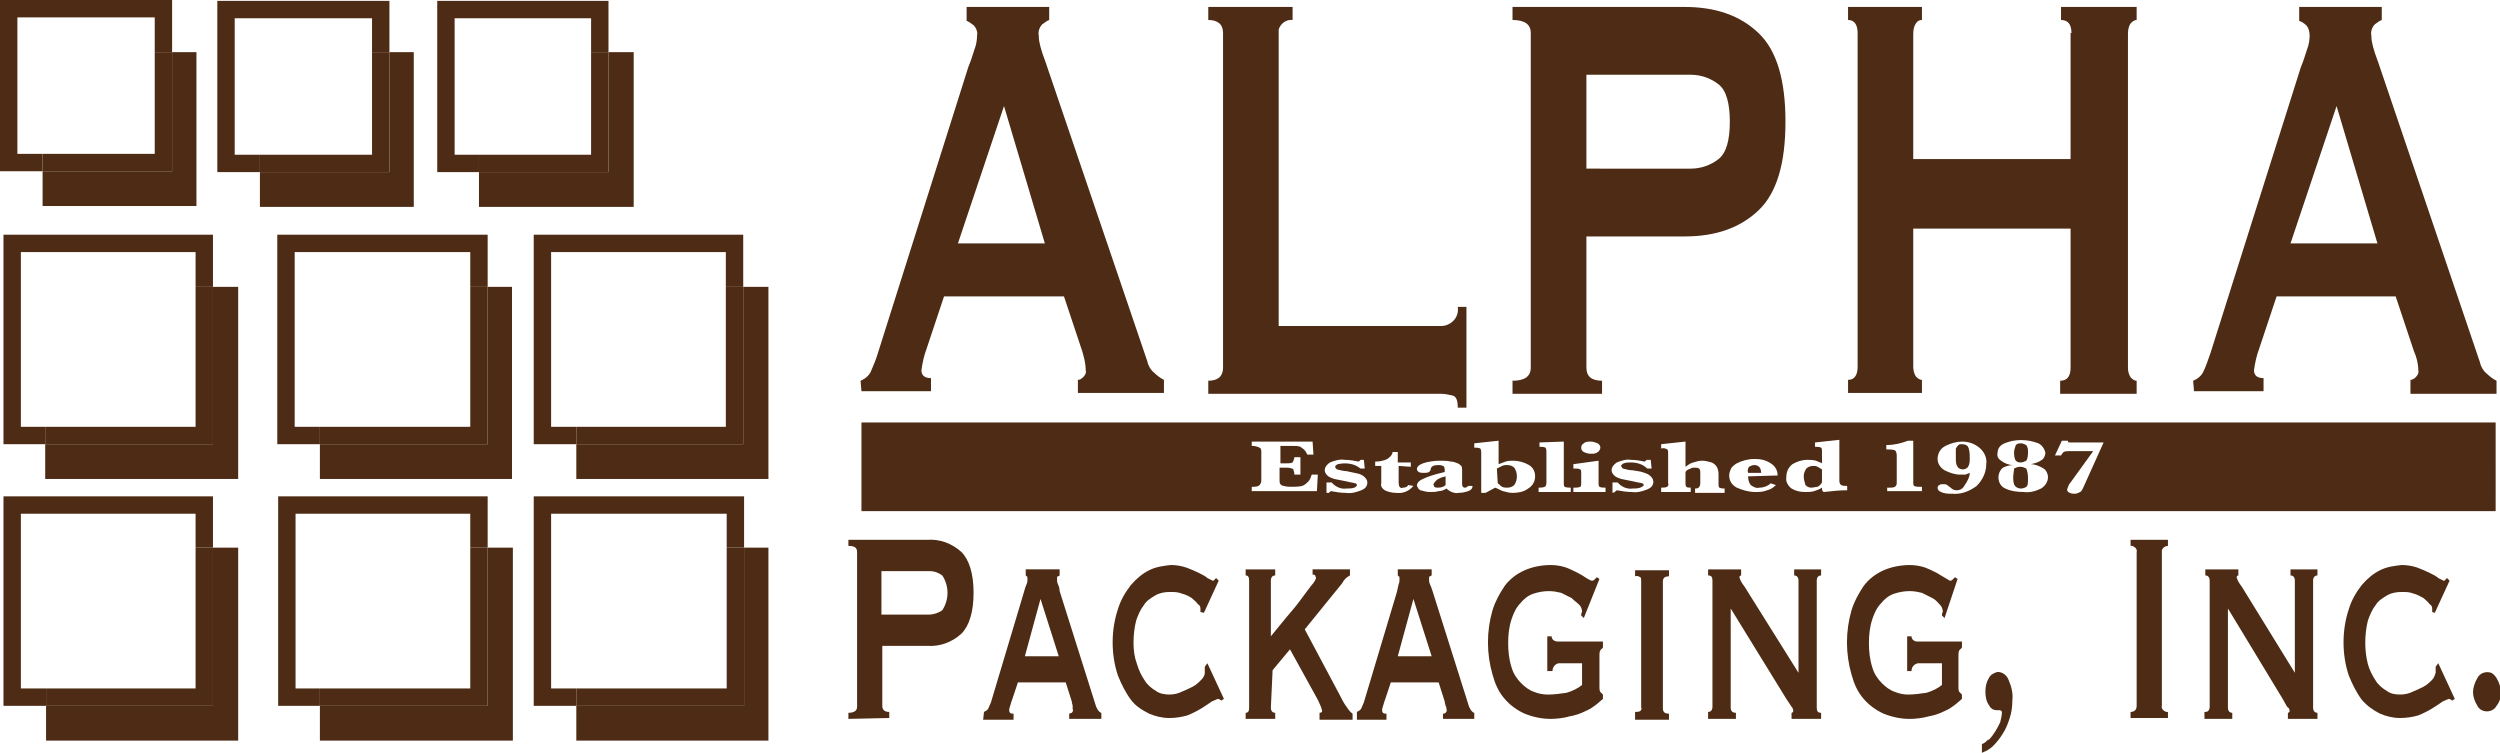 <?xml version="1.0" encoding="utf-8"?>
<!-- Generator: Adobe Illustrator 23.0.6, SVG Export Plug-In . SVG Version: 6.00 Build 0)  -->
<svg version="1.1" id="Layer_1" xmlns="http://www.w3.org/2000/svg" xmlns:xlink="http://www.w3.org/1999/xlink" x="0px" y="0px"
	 viewBox="0 0 287.6 86.6" style="enable-background:new 0 0 287.6 86.6;" xml:space="preserve">
<style type="text/css">
	.st0{fill:none;}
	.st1{fill:#4D2B14;}
</style>
<title>alpha-packaging-logo</title>
<polygon class="st0" points="63.4,59.1 63.4,79.2 66.3,79.2 66.3,63 83.6,63 83.6,59.1 "/>
<polygon class="st1" points="85.6,63 85.6,81.2 66.3,81.2 66.3,85.2 88.4,85.2 88.4,63 "/>
<polygon class="st1" points="63.4,79.2 63.4,59.1 83.6,59.1 83.6,63 85.6,63 85.6,57.1 61.4,57.1 61.4,81.2 66.3,81.2 66.3,79.2 "/>
<polygon class="st1" points="85.6,63 83.6,63 83.6,79.2 66.3,79.2 66.3,81.2 85.6,81.2 "/>
<polygon class="st0" points="34,59.1 34,79.2 36.8,79.2 36.8,63 54.1,63 54.1,59.1 "/>
<polygon class="st1" points="56.1,63 56.1,81.2 36.8,81.2 36.8,85.2 59,85.2 59,63 "/>
<polygon class="st1" points="34,79.2 34,59.1 54.1,59.1 54.1,63 56.1,63 56.1,57.1 32,57.1 32,81.2 36.8,81.2 36.8,79.2 "/>
<polygon class="st1" points="56.1,63 54.1,63 54.1,79.2 36.8,79.2 36.8,81.2 56.1,81.2 "/>
<polygon class="st0" points="2.4,59.1 2.4,79.2 5.3,79.2 5.3,63 22.5,63 22.5,59.1 "/>
<polygon class="st1" points="24.5,63 24.5,81.2 5.3,81.2 5.3,85.2 27.4,85.2 27.4,63 "/>
<polygon class="st1" points="2.4,79.2 2.4,59.1 22.5,59.1 22.5,63 24.5,63 24.5,57.1 0.4,57.1 0.4,81.2 5.3,81.2 5.3,79.2 "/>
<polygon class="st1" points="24.5,63 22.5,63 22.5,79.2 5.3,79.2 5.3,81.2 24.5,81.2 "/>
<polygon class="st0" points="2.4,29 2.4,49.1 5.2,49.1 5.2,33 22.5,33 22.5,29 "/>
<polygon class="st1" points="24.5,33 24.5,51.1 5.2,51.1 5.2,55.1 27.4,55.1 27.4,33 "/>
<polygon class="st1" points="2.4,49.1 2.4,29 22.5,29 22.5,33 24.5,33 24.5,27 0.4,27 0.4,51.1 5.2,51.1 5.2,49.1 "/>
<polygon class="st1" points="24.5,33 22.5,33 22.5,49.1 5.2,49.1 5.2,51.1 24.5,51.1 "/>
<polygon class="st0" points="33.9,29 33.9,49.1 36.8,49.1 36.8,33 54.1,33 54.1,29 "/>
<polygon class="st1" points="56.1,33 56.1,51.1 36.8,51.1 36.8,55.1 58.9,55.1 58.9,33 "/>
<polygon class="st1" points="33.9,49.1 33.9,29 54.1,29 54.1,33 56.1,33 56.1,27 31.9,27 31.9,51.1 36.8,51.1 36.8,49.1 "/>
<polygon class="st1" points="56.1,33 54.1,33 54.1,49.1 36.8,49.1 36.8,51.1 56.1,51.1 "/>
<polygon class="st0" points="63.4,29 63.4,49.1 66.3,49.1 66.3,33 83.5,33 83.5,29 "/>
<polygon class="st1" points="85.5,33 85.5,51.1 66.3,51.1 66.3,55.1 88.4,55.1 88.4,33 "/>
<polygon class="st1" points="63.4,49.1 63.4,29 83.5,29 83.5,33 85.5,33 85.5,27 61.4,27 61.4,51.1 66.3,51.1 66.3,49.1 "/>
<polygon class="st1" points="85.5,33 83.5,33 83.5,49.1 66.3,49.1 66.3,51.1 85.5,51.1 "/>
<polygon class="st0" points="2,2 2,17.7 4.9,17.7 4.9,6 17.8,6 17.8,2 "/>
<polygon class="st1" points="19.8,6 19.8,19.7 4.9,19.7 4.9,23.7 22.6,23.7 22.6,6 "/>
<polygon class="st1" points="2,17.7 2,2 17.8,2 17.8,6 19.8,6 19.8,0 0,0 0,19.7 4.9,19.7 4.9,17.7 "/>
<polygon class="st1" points="19.8,6 17.8,6 17.8,17.7 4.9,17.7 4.9,19.7 19.8,19.7 "/>
<polygon class="st0" points="27,2.1 27,17.8 29.9,17.8 29.9,6 42.8,6 42.8,2.1 "/>
<polygon class="st1" points="44.8,6 44.8,19.8 29.9,19.8 29.9,23.8 47.6,23.8 47.6,6 "/>
<polygon class="st1" points="27,17.8 27,2.1 42.8,2.1 42.8,6 44.8,6 44.8,0.1 25,0.1 25,19.8 29.9,19.8 29.9,17.8 "/>
<polygon class="st1" points="44.8,6 42.8,6 42.8,17.8 29.9,17.8 29.9,19.8 44.8,19.8 "/>
<polygon class="st0" points="52.3,2.1 52.3,17.8 55.1,17.8 55.1,6 68,6 68,2.1 "/>
<polygon class="st1" points="70,6 70,19.8 55.1,19.8 55.1,23.8 72.9,23.8 72.9,6 "/>
<polygon class="st1" points="52.3,17.8 52.3,2.1 68,2.1 68,6 70,6 70,0.1 50.3,0.1 50.3,19.8 55.1,19.8 55.1,17.8 "/>
<polygon class="st1" points="70,6 68,6 68,17.8 55.1,17.8 55.1,19.8 70,19.8 "/>
<path class="st1" d="M99,43.8c0.5-0.2,1-0.6,1.2-1.1c0.3-0.7,0.6-1.4,0.8-2.1l10.4-32.9c0.3-0.7,0.5-1.4,0.7-2
	c0.2-0.5,0.3-1.1,0.3-1.6c0.1-0.4-0.1-0.9-0.4-1.2c-0.3-0.2-0.5-0.4-0.8-0.5V0.8h9.5v1.5c-0.3,0.1-0.5,0.3-0.8,0.5
	c-0.3,0.3-0.5,0.8-0.4,1.3c0,0.5,0.1,0.9,0.2,1.3c0.1,0.4,0.3,1,0.6,1.8L132,41.6c0.1,0.5,0.4,1,0.8,1.3c0.3,0.3,0.7,0.6,1.1,0.8
	v1.5H124v-1.5c0.2,0,0.4-0.1,0.6-0.3s0.4-0.5,0.3-0.8c0-0.8-0.2-1.5-0.4-2.2l-2.1-6.3h-13.8l-2,6c-0.3,0.8-0.5,1.7-0.6,2.5
	c0,0.6,0.4,0.9,1.1,0.9V45h-8L99,43.8L99,43.8z M120.2,28l-4.7-15.8L110.2,28H120.2z"/>
<path class="st1" d="M167.1,45.5c-0.4-0.1-0.9-0.2-1.4-0.2H139v-1.5c1.1,0,1.7-0.5,1.7-1.5V3.8c0-1-0.6-1.5-1.7-1.5V0.8h9.7v1.5
	c-0.7-0.1-1.4,0.4-1.6,1.1c0,0.1,0,0.3,0,0.4v33.7h18.7c0.5,0,1-0.2,1.4-0.6c0.4-0.4,0.6-1,0.5-1.6h1v11.6h-1
	C167.7,46,167.5,45.6,167.1,45.5"/>
<path class="st1" d="M174,45.3v-1.5c1.4,0,2.1-0.5,2.1-1.5V3.8c0-1-0.7-1.5-2.1-1.5V0.8h19.8c3.6,0,6.4,1,8.5,3s3.1,5.4,3.1,10.2
	s-1,8.2-3.1,10.2s-4.9,3-8.5,3h-11.3v15.1c0,1,0.6,1.5,1.8,1.5v1.5C184.3,45.3,174,45.3,174,45.3z M194.5,19.4
	c1.2,0,2.3-0.4,3.2-1.1s1.3-2.2,1.3-4.3s-0.4-3.6-1.3-4.3c-0.9-0.7-2-1.1-3.2-1.1h-12v10.8L194.5,19.4z"/>
<path class="st1" d="M238.3,3.8c0-1-0.4-1.5-1.2-1.5V0.8h8.7v1.5c-0.3,0-0.5,0.2-0.7,0.4c-0.2,0.3-0.3,0.7-0.3,1.2v38.4
	c0,0.4,0.1,0.8,0.3,1.1c0.2,0.2,0.4,0.4,0.7,0.4v1.5H237v-1.5c0.8,0,1.2-0.5,1.2-1.5v-16h-18.1v15.9c0,0.4,0.1,0.8,0.3,1.1
	c0.2,0.2,0.4,0.4,0.7,0.4v1.5h-8.5v-1.5c0.7,0,1.1-0.5,1.1-1.5V3.8c0-1-0.4-1.5-1.1-1.5V0.8h8.5v1.5c-0.3,0-0.5,0.1-0.7,0.4
	s-0.3,0.7-0.3,1.2v14.4h18.1V3.8H238.3z"/>
<path class="st1" d="M252.3,43.8c0.5-0.2,1-0.6,1.2-1.1c0.3-0.6,0.5-1.3,0.8-2.1l10.4-32.9c0.3-0.7,0.5-1.4,0.7-2
	c0.2-0.5,0.3-1.1,0.3-1.6c0-0.4-0.1-0.9-0.4-1.2c-0.2-0.2-0.5-0.4-0.8-0.5V0.8h9.5v1.5c-0.3,0.1-0.5,0.3-0.8,0.5
	c-0.3,0.3-0.5,0.8-0.4,1.3c0,0.5,0.1,0.9,0.2,1.3c0.1,0.4,0.3,1,0.6,1.8l11.7,34.5c0.1,0.5,0.4,1,0.8,1.3c0.3,0.3,0.7,0.6,1.1,0.8
	v1.5h-9.9v-1.6c0.2,0,0.4-0.1,0.6-0.3s0.4-0.5,0.3-0.8c0-0.8-0.2-1.5-0.5-2.2l-2.1-6.3h-13.7l-2,6c-0.3,0.8-0.5,1.7-0.6,2.5
	c0,0.6,0.4,0.9,1.1,0.9V45h-8L252.3,43.8z M273.5,28l-4.7-15.8L263.5,28H273.5z"/>
<path class="st1" d="M97.6,82.7V82c0.6,0,1-0.2,1-0.7V63.5c0-0.5-0.3-0.7-1-0.7v-0.7h9.1c1.4-0.1,2.8,0.4,3.9,1.4
	c0.9,0.9,1.4,2.5,1.4,4.7s-0.5,3.8-1.4,4.7c-1.1,1-2.5,1.5-3.9,1.4h-5.2v6.9c0,0.5,0.3,0.7,0.8,0.7v0.7L97.6,82.7z M106.9,70.7
	c0.5,0,1.1-0.2,1.5-0.5c0.8-1.2,0.8-2.8,0-4c-0.4-0.3-0.9-0.5-1.5-0.5h-5.5v5H106.9z"/>
<path class="st1" d="M113.2,81.9c0.2-0.1,0.4-0.2,0.5-0.4c0.1-0.2,0.2-0.5,0.3-0.7l3.8-12.7c0.1-0.4,0.2-0.7,0.3-0.9
	c0.1-0.2,0.1-0.4,0.1-0.6s0-0.3-0.1-0.3l-0.1-0.1v-0.7h3.9v0.7c0,0-0.1,0.1-0.2,0.1s-0.1,0.1-0.1,0.3c0,0.2,0,0.4,0.1,0.6
	s0.2,0.5,0.2,0.8l4.2,13.3c0.1,0.2,0.2,0.4,0.3,0.5c0.1,0.1,0.2,0.2,0.3,0.2v0.7H123v-0.6c0.1,0,0.2-0.1,0.3-0.1
	c0.1-0.1,0.2-0.3,0.1-0.4c0-0.1,0-0.3,0-0.4s-0.1-0.3-0.1-0.5l-0.7-2.2h-5.5l-0.7,2.1c-0.1,0.2-0.1,0.4-0.2,0.6
	c0,0.1-0.1,0.3-0.1,0.4c0,0.2,0,0.3,0.1,0.4s0.2,0.1,0.4,0.1v0.7h-3.5L113.2,81.9z M121.8,75.5l-2.1-6.6l-1.8,6.6H121.8z"/>
<path class="st1" d="M138.1,70.4c0,0,0-0.1,0-0.2s0-0.1,0-0.2c0-0.2-0.1-0.4-0.3-0.5c-0.2-0.3-0.5-0.5-0.7-0.7
	c-0.3-0.2-0.7-0.4-1.1-0.5c-0.5-0.2-0.9-0.2-1.4-0.2c-0.6,0-1.2,0.1-1.7,0.4s-1,0.6-1.3,1.1c-0.4,0.5-0.7,1.2-0.9,1.8
	c-0.2,0.8-0.3,1.7-0.3,2.5c0,0.9,0.1,1.7,0.4,2.5c0.2,0.7,0.5,1.3,0.9,1.9c0.3,0.5,0.8,0.9,1.3,1.2c0.4,0.3,1,0.4,1.5,0.4
	s1-0.1,1.4-0.3c0.5-0.2,0.9-0.4,1.3-0.6c0.4-0.2,0.7-0.5,1-0.8c0.2-0.2,0.4-0.5,0.4-0.8v-0.3c0-0.1,0-0.3,0-0.4l0.3-0.4l1.9,4.1
	l-0.3,0.2c-0.1-0.1-0.3-0.2-0.4-0.2c-0.2,0.1-0.5,0.2-0.7,0.3c-0.3,0.2-0.7,0.5-1.2,0.8s-1.1,0.6-1.6,0.8c-0.7,0.2-1.4,0.3-2.1,0.3
	c-0.8,0-1.6-0.2-2.3-0.5c-0.8-0.4-1.6-0.9-2.1-1.6c-0.6-0.8-1.1-1.8-1.5-2.8c-0.4-1.2-0.6-2.5-0.6-3.8s0.2-2.6,0.6-3.8
	c0.3-1,0.8-1.9,1.5-2.8c0.6-0.7,1.3-1.3,2.1-1.7c0.8-0.4,1.6-0.5,2.5-0.6c0.6,0,1.2,0.1,1.8,0.3c0.5,0.2,1,0.4,1.4,0.6
	s0.8,0.4,1,0.6c0.2,0.1,0.4,0.2,0.6,0.3c0.1,0,0.2,0,0.2-0.1c0.1-0.1,0.1-0.1,0.2-0.2l0.3,0.3l-1.7,3.7L138.1,70.4z"/>
<path class="st1" d="M146.2,81.4c0,0.4,0.2,0.6,0.5,0.6v0.7h-3.4V82c0.3,0,0.4-0.2,0.4-0.6V66.8c0-0.4-0.1-0.6-0.4-0.6v-0.7h3.4v0.7
	c-0.3,0-0.5,0.2-0.5,0.6v6.4c0.6-0.7,1.2-1.5,1.8-2.2s1.2-1.4,1.7-2.1s0.9-1.2,1.2-1.6c0.2-0.2,0.4-0.5,0.5-0.8
	c0-0.1-0.1-0.2-0.1-0.3c-0.1-0.1-0.2-0.1-0.3-0.1v-0.6h4.3v0.7c-0.4,0.2-0.7,0.5-0.9,0.9l-4.3,5.3l4.1,7.7c0.2,0.4,0.4,0.8,0.7,1.2
	c0.2,0.3,0.4,0.6,0.7,0.8v0.7h-3.8V82c0.2,0,0.3-0.1,0.3-0.2s-0.1-0.3-0.1-0.4c-0.1-0.2-0.2-0.5-0.4-0.9l-3.2-5.8l-2,2.4L146.2,81.4
	z"/>
<path class="st1" d="M156.1,81.9c0.2-0.1,0.4-0.2,0.5-0.4c0.1-0.2,0.2-0.5,0.3-0.7l3.8-12.7l0.2-0.9c0.1-0.2,0.1-0.4,0.1-0.6
	s0-0.3-0.1-0.3l-0.1-0.1v-0.7h3.9v0.7c-0.1,0-0.1,0.1-0.2,0.1c-0.1,0-0.1,0.1-0.1,0.3c0,0.2,0,0.4,0.1,0.6s0.2,0.5,0.3,0.8l4.2,13.3
	c0.1,0.2,0.2,0.4,0.3,0.5s0.2,0.2,0.3,0.2v0.7H166v-0.6c0.1,0,0.2,0,0.3-0.1s0.2-0.3,0.1-0.4c0-0.1,0-0.3-0.1-0.4
	c0-0.1-0.1-0.3-0.1-0.5l-0.7-2.2H160l-0.7,2.1c-0.1,0.2-0.1,0.4-0.2,0.6c0,0.1-0.1,0.3-0.1,0.4c0,0.2,0,0.3,0.1,0.4s0.2,0.1,0.4,0.1
	v0.7h-3.4V81.9z M164.7,75.5l-2.1-6.6l-1.8,6.6H164.7z"/>
<path class="st1" d="M182.2,71.1l-0.3-0.3c0-0.3,0.1-0.4,0.1-0.4c0-0.3-0.1-0.6-0.3-0.8c-0.3-0.3-0.6-0.5-0.9-0.8
	c-0.4-0.2-0.8-0.4-1.2-0.6c-0.4-0.1-0.9-0.2-1.4-0.2c-0.6,0-1.2,0.1-1.8,0.3c-0.6,0.2-1.1,0.6-1.5,1.1c-0.5,0.5-0.8,1.2-1,1.8
	c-0.3,0.9-0.4,1.8-0.4,2.8c0,0.9,0.1,1.9,0.4,2.8c0.2,0.7,0.6,1.3,1.1,1.8c0.4,0.4,0.9,0.8,1.5,1c0.5,0.2,1,0.3,1.6,0.3
	c0.7,0,1.4-0.1,2.1-0.2c0.7-0.2,1.3-0.5,1.8-0.9v-2.5h-2.6c-0.2,0-0.4,0.1-0.5,0.2c-0.2,0.2-0.3,0.4-0.3,0.7H178v-4h0.5
	c0,0.2,0.1,0.4,0.3,0.5s0.3,0.1,0.5,0.1h5.1v0.7c-0.1,0.1-0.2,0.2-0.3,0.3c-0.1,0.2-0.1,0.4-0.1,0.6v3.7c0,0.2,0,0.3,0.1,0.5
	c0.1,0.1,0.2,0.2,0.3,0.3v0.5c-0.2,0.2-0.5,0.4-0.7,0.6c-0.4,0.3-0.8,0.6-1.3,0.8c-0.6,0.3-1.2,0.5-1.8,0.6
	c-0.7,0.2-1.5,0.3-2.2,0.3c-1,0-2-0.2-3-0.6c-0.9-0.4-1.7-1-2.3-1.7c-0.7-0.8-1.1-1.7-1.4-2.8c-0.7-2.4-0.7-5,0-7.4
	c0.3-1,0.8-1.9,1.4-2.8c0.6-0.8,1.4-1.4,2.3-1.8c0.9-0.4,2-0.6,3-0.6c0.6,0,1.2,0.1,1.8,0.3c0.5,0.2,0.9,0.4,1.3,0.6
	c0.4,0.2,0.7,0.4,1,0.6c0.2,0.1,0.3,0.2,0.6,0.3c0.1,0,0.2,0,0.3-0.1s0.2-0.2,0.3-0.3l0.3,0.2L182.2,71.1z"/>
<path class="st1" d="M188.1,81.9c0.2,0,0.4,0,0.6-0.1c0.1-0.1,0.2-0.3,0.1-0.4V66.8c0-0.2,0-0.3-0.1-0.4c-0.2-0.1-0.4-0.2-0.6-0.1
	v-0.7h3.9v0.7c-0.5,0-0.7,0.2-0.7,0.6v14.6c0,0.4,0.2,0.6,0.7,0.6v0.7h-3.9V81.9z"/>
<path class="st1" d="M196.5,81.9c0.3,0,0.5-0.2,0.5-0.6V66.8c0-0.4-0.1-0.6-0.5-0.6v-0.7h3.8v0.7c-0.1,0-0.2,0.1-0.2,0.2
	c0.1,0.4,0.3,0.7,0.6,1.1l6.2,9.9V66.8c0-0.4-0.2-0.6-0.5-0.6v-0.7h3.1v0.7c-0.3,0-0.5,0.2-0.5,0.6v14.6c0,0.4,0.1,0.6,0.5,0.6v0.7
	h-3.4V82c0.1,0,0.2-0.1,0.2-0.2c0-0.2-0.1-0.4-0.2-0.5l-0.6-0.9L199.1,70v11.4c0,0.4,0.2,0.6,0.6,0.6v0.7h-3.2L196.5,81.9
	L196.5,81.9z"/>
<path class="st1" d="M223.7,71.1l-0.3-0.3c0-0.3,0.1-0.4,0.1-0.4c0-0.3-0.1-0.6-0.3-0.8c-0.3-0.3-0.5-0.6-0.9-0.8
	c-0.4-0.2-0.8-0.4-1.2-0.6c-0.4-0.1-0.9-0.2-1.4-0.2c-0.6,0-1.2,0.1-1.8,0.3c-0.6,0.2-1.1,0.6-1.5,1.1c-0.5,0.5-0.8,1.2-1,1.8
	c-0.3,0.9-0.4,1.8-0.4,2.8c0,0.9,0.1,1.9,0.4,2.8c0.2,0.7,0.6,1.3,1.1,1.8c0.4,0.4,0.9,0.8,1.5,1c0.5,0.2,1,0.3,1.5,0.3
	c0.7,0,1.4-0.1,2.1-0.2c0.7-0.2,1.3-0.5,1.8-0.9v-2.5h-2.7c-0.2,0-0.3,0.1-0.5,0.2c-0.2,0.2-0.3,0.4-0.3,0.7h-0.5v-4h0.5
	c0,0.2,0.1,0.4,0.3,0.5c0.1,0.1,0.3,0.1,0.5,0.1h5v0.7c-0.1,0.1-0.2,0.2-0.3,0.3c-0.1,0.2-0.1,0.4-0.1,0.6v3.7c0,0.2,0,0.3,0.1,0.5
	c0.1,0.1,0.2,0.2,0.3,0.3v0.5c-0.2,0.2-0.5,0.4-0.7,0.6c-0.4,0.3-0.8,0.6-1.3,0.8c-0.6,0.3-1.2,0.5-1.8,0.6
	c-0.7,0.2-1.5,0.3-2.2,0.3c-1,0-2-0.2-3-0.6c-0.9-0.4-1.7-1-2.3-1.7c-0.7-0.8-1.1-1.7-1.4-2.8c-0.7-2.4-0.7-5,0-7.4
	c0.3-1,0.8-1.9,1.4-2.8c0.6-0.8,1.4-1.4,2.3-1.8c0.9-0.4,2-0.6,3-0.6c0.6,0,1.2,0.1,1.8,0.3c0.5,0.2,0.9,0.4,1.3,0.6
	c0.3,0.2,0.7,0.4,1,0.6c0.2,0.1,0.3,0.2,0.5,0.3c0.1,0,0.2,0,0.3-0.1s0.2-0.2,0.3-0.3l0.3,0.2L223.7,71.1z"/>
<path class="st1" d="M228.8,85.1c0.3-0.3,0.5-0.6,0.7-0.9s0.4-0.7,0.6-1.1c0.1-0.4,0.2-0.8,0.2-1.2c0-0.1-0.1-0.1-0.2-0.2h-0.4
	c-0.4,0-0.7-0.2-0.9-0.6c-0.3-0.4-0.4-1-0.4-1.5c0-0.6,0.1-1.1,0.4-1.6c0.2-0.4,0.6-0.6,1-0.7c0.6,0,1.1,0.4,1.3,1
	c0.3,0.7,0.5,1.5,0.4,2.3c0,0.7-0.1,1.4-0.3,2s-0.4,1.2-0.8,1.8c-0.3,0.5-0.7,1-1.1,1.4c-0.4,0.4-0.8,0.6-1.3,0.8v-1
	c0.3-0.1,0.5-0.3,0.7-0.5"/>
<path class="st1" d="M245.1,81.9c0.4,0,0.7-0.2,0.7-0.7V63.5c0.1-0.3-0.2-0.6-0.5-0.7c-0.1,0-0.1,0-0.2,0v-0.7h4.3v0.7
	c-0.3,0-0.6,0.2-0.7,0.5c0,0.1,0,0.1,0,0.2v17.7c-0.1,0.3,0.2,0.6,0.5,0.7c0.1,0,0.1,0,0.2,0v0.7h-4.3V81.9z"/>
<path class="st1" d="M253.7,81.9c0.3,0,0.5-0.2,0.5-0.6V66.8c0-0.4-0.2-0.6-0.5-0.6v-0.7h3.8v0.7c-0.1,0-0.2,0.1-0.2,0.2
	c0.1,0.4,0.3,0.7,0.6,1.1l6.1,9.9V66.8c0-0.4-0.2-0.6-0.5-0.6v-0.7h3.1v0.7c-0.3,0-0.5,0.2-0.5,0.6v14.6c0,0.4,0.2,0.6,0.5,0.6v0.7
	h-3.4V82c0.1,0,0.2-0.1,0.2-0.2c0-0.2-0.1-0.4-0.3-0.5l-0.5-0.9L256.3,70v11.4c0,0.4,0.2,0.6,0.5,0.6v0.7h-3.2v-0.8
	C253.6,81.9,253.7,81.9,253.7,81.9z"/>
<path class="st1" d="M279.8,70.4c0,0,0-0.1,0-0.2s0-0.1,0-0.2c0-0.2-0.1-0.4-0.3-0.5c-0.2-0.3-0.5-0.5-0.7-0.7
	c-0.4-0.2-0.7-0.4-1.1-0.5c-0.5-0.2-0.9-0.2-1.4-0.2c-0.6,0-1.2,0.1-1.7,0.4s-1,0.6-1.3,1.1c-0.4,0.5-0.7,1.2-0.9,1.8
	c-0.2,0.8-0.3,1.7-0.3,2.5c0,0.9,0.1,1.7,0.3,2.5c0.2,0.7,0.5,1.3,0.9,1.9c0.3,0.5,0.8,0.9,1.3,1.2c0.4,0.3,0.9,0.4,1.5,0.4
	c0.5,0,1-0.1,1.4-0.3c0.5-0.2,0.9-0.4,1.3-0.6s0.7-0.5,1-0.8c0.2-0.2,0.3-0.5,0.4-0.8v-0.3c0-0.2,0-0.3,0-0.4l0.3-0.4l1.9,4.1
	l-0.3,0.2c-0.1-0.1-0.3-0.2-0.4-0.2c-0.2,0.1-0.5,0.2-0.7,0.3c-0.3,0.2-0.7,0.5-1.2,0.8s-1.1,0.6-1.6,0.8c-0.7,0.2-1.4,0.3-2.1,0.3
	c-0.8,0-1.6-0.2-2.3-0.5c-0.8-0.4-1.5-0.9-2.1-1.6c-0.6-0.8-1.1-1.8-1.5-2.8c-0.4-1.2-0.6-2.5-0.6-3.8s0.2-2.6,0.6-3.8
	c0.3-1,0.8-1.9,1.5-2.8c0.6-0.7,1.3-1.3,2.1-1.7c0.8-0.4,1.6-0.5,2.5-0.6c0.6,0,1.2,0.1,1.8,0.3c0.5,0.2,1,0.4,1.4,0.6
	s0.8,0.4,1,0.6c0.2,0.1,0.4,0.2,0.6,0.3c0.1,0,0.2,0,0.2-0.1c0.1-0.1,0.1-0.1,0.2-0.2l0.3,0.3l-1.7,3.7L279.8,70.4z"/>
<path class="st1" d="M285,78c0.3-0.6,1-0.8,1.6-0.6c0.2,0.1,0.4,0.3,0.6,0.6c0.3,0.5,0.5,1.1,0.5,1.6c0,0.6-0.1,1.1-0.5,1.6
	c-0.3,0.6-1.1,0.8-1.7,0.5c-0.2-0.1-0.4-0.3-0.5-0.5c-0.3-0.5-0.5-1-0.5-1.6C284.5,79.1,284.7,78.5,285,78"/>
<g>
	<path class="st1" d="M225.7,51.1c-0.2,0-0.3,0-0.4,0.1c-0.1,0.1-0.2,0.2-0.3,0.4c0,0.4,0,0.7,0,1.1c0,0.4,0,0.7,0.2,1
		c0.1,0.2,0.4,0.3,0.6,0.3s0.5-0.1,0.6-0.3c0.2-0.3,0.2-0.7,0.2-1c0-0.4,0-0.9-0.2-1.3C226.3,51.2,226,51.1,225.7,51.1z"/>
	<path class="st1" d="M164.9,55.7c0,0.1,0.1,0.2,0.1,0.3c0.1,0.1,0.3,0.1,0.4,0.1c0.4,0,0.7-0.1,0.9-0.3v-1
		c-0.4,0.1-0.8,0.2-1.1,0.5C165.1,55.4,165,55.5,164.9,55.7z"/>
	<path class="st1" d="M201.8,53.5c-0.2,0-0.4,0.1-0.6,0.2c-0.1,0.2-0.2,0.4-0.1,0.7h1.5C202.6,53.8,202.3,53.5,201.8,53.5z"/>
	<path class="st1" d="M173.4,53.5c-0.2,0-0.4,0-0.6,0.1c-0.2,0.1-0.4,0.2-0.6,0.3l0.1,1.7c0.2,0.1,0.3,0.3,0.5,0.4
		c0.2,0.1,0.4,0.1,0.6,0.1c0.3,0,0.6-0.1,0.8-0.3c0.2-0.3,0.3-0.6,0.3-1s-0.1-0.7-0.3-1C174,53.6,173.7,53.5,173.4,53.5z"/>
	<path class="st1" d="M99.1,48.6v10.2h188V48.6H99.1z M182.2,51c0.2-0.2,0.5-0.2,0.8-0.2s0.5,0.1,0.8,0.2c0.3,0.2,0.4,0.5,0.2,0.8
		c-0.1,0.1-0.1,0.2-0.2,0.2c-0.2,0.2-0.5,0.2-0.8,0.2s-0.6-0.1-0.8-0.2c-0.2-0.1-0.3-0.3-0.3-0.5S182,51.1,182.2,51z M151.5,56.5
		H144V56h0.1c0.3,0,0.6,0,0.8-0.2c0.1-0.1,0.2-0.3,0.2-0.5V52c0-0.2,0-0.4-0.2-0.5s-0.5-0.2-0.8-0.2H144v-0.5h7l0.1,1.5h-0.7
		c-0.1-0.2-0.2-0.4-0.4-0.6c-0.1-0.1-0.3-0.2-0.4-0.3c-0.3-0.1-0.5-0.1-0.8-0.1h-1.5v2h0.7c0.3,0,0.5,0,0.7-0.1
		c0.1-0.2,0.2-0.4,0.2-0.6h0.7v2h-0.7v-0.1c0-0.2-0.1-0.3-0.1-0.5c-0.1-0.1-0.4-0.2-0.8-0.2h-0.8v1.4c0,0.2,0,0.4,0.1,0.5
		s0.2,0.2,0.4,0.2c0.3,0.1,0.6,0.1,0.9,0.1c0.4,0,0.8,0,1.2-0.1c0.3-0.1,0.5-0.3,0.7-0.5s0.3-0.5,0.4-0.8h0.7L151.5,56.5z
		 M156.6,56.4c-0.5,0.2-1.1,0.4-1.8,0.3c-0.6,0-1.1-0.1-1.7-0.2c-0.1,0.1-0.2,0.1-0.2,0.2h-0.3v-1.2h0.6c0.4,0.5,1.1,0.8,1.7,0.7
		c0.3,0,0.6,0,0.9-0.1c0.2-0.1,0.3-0.2,0.3-0.3s-0.1-0.2-0.2-0.2c-0.3-0.1-0.6-0.1-0.9-0.2c-0.5-0.1-1-0.2-1.5-0.3
		c-0.3-0.1-0.6-0.2-0.8-0.4s-0.3-0.4-0.3-0.6c0-0.4,0.3-0.7,0.6-0.9c0.5-0.2,1.1-0.4,1.7-0.3c0.6,0,1.1,0.1,1.6,0.2
		c0.1-0.1,0.2-0.1,0.2-0.2h0.4l0.1,1h-0.5c-0.7-0.6-1.7-0.7-2.6-0.5c-0.2,0.1-0.3,0.2-0.3,0.3s0.1,0.2,0.2,0.3
		c0.4,0.1,0.8,0.2,1.1,0.2c0.5,0.1,0.9,0.2,1.4,0.3c0.3,0.1,0.5,0.2,0.7,0.4s0.3,0.4,0.3,0.6C157.3,55.9,157.1,56.2,156.6,56.4z
		 M160.6,56.7c-0.4,0-0.9-0.1-1.3-0.3c-0.3-0.2-0.5-0.5-0.4-0.8v-2h-0.7v-0.5h0.1c0.4,0,0.9-0.1,1.3-0.3c0.3-0.2,0.6-0.5,0.6-0.8
		h0.6v1.2h1.5v0.5l-1.4-0.1v1.8c0,0.2,0,0.4,0.1,0.6c0.1,0.1,0.2,0.2,0.4,0.1c0.3,0,0.5-0.1,0.6-0.3l0.6,0.1
		C162.1,56.5,161.4,56.8,160.6,56.7z M168.9,56.5c-0.3,0.1-0.7,0.2-1.1,0.2c-0.4,0.1-1-0.1-1.4-0.5c-0.3,0.2-0.6,0.3-0.9,0.3
		c-0.3,0.1-0.7,0.1-1,0.1c-0.4,0-0.7-0.1-1.1-0.2c-0.2-0.1-0.3-0.3-0.4-0.5c0-0.3,0.2-0.6,0.7-0.8c0.8-0.4,1.7-0.6,2.5-0.8V54
		c0-0.2-0.1-0.4-0.2-0.4c-0.2-0.1-0.4-0.1-0.5-0.1c-0.5,0-0.8,0.1-0.9,0.4c0,0.2-0.1,0.3-0.2,0.4c-0.2,0.1-0.4,0.1-0.6,0.1
		c-0.2,0-0.4,0-0.6-0.1c-0.1-0.1-0.2-0.2-0.2-0.3c0-0.3,0.2-0.5,0.7-0.7c0.6-0.2,1.3-0.3,2-0.3c0.4,0,0.8,0,1.2,0.1
		c0.3,0,0.5,0.1,0.8,0.2c0.2,0.1,0.3,0.2,0.4,0.3c0.1,0.1,0.1,0.3,0.1,0.5v1.6c0,0.2,0.1,0.4,0.3,0.4s0.3-0.1,0.4-0.2h0.5
		C169.4,56.2,169.2,56.4,168.9,56.5z M175.8,56.2c-0.5,0.4-1.2,0.5-1.8,0.5c-0.4,0-0.7-0.1-1.1-0.2c-0.3-0.1-0.6-0.3-0.9-0.4
		l-1.1,0.6h-0.5v-4.6c0-0.2,0-0.3-0.1-0.5c-0.2-0.1-0.4-0.1-0.7-0.1V51l2.8-0.3v2.7c0.3-0.1,0.5-0.2,0.8-0.3s0.6-0.1,0.9-0.1
		c0.6,0,1.3,0.2,1.8,0.5s0.7,0.8,0.7,1.3C176.6,55.4,176.3,55.9,175.8,56.2z M180.7,56.6H177v-0.5c0.2,0,0.5,0,0.7-0.1
		c0.1,0,0.2-0.2,0.2-0.5V52c0-0.2,0-0.3-0.1-0.5c-0.2-0.1-0.5-0.1-0.7-0.1v-0.5l2.8-0.1v4.8c0,0.2,0,0.3,0.1,0.4
		c0.2,0.1,0.5,0.1,0.7,0.1V56.6z M184.7,56.6H181v-0.5h0.1c0.2,0,0.5,0,0.7-0.1c0.1-0.1,0.1-0.3,0.1-0.4v-1.2c0-0.2,0-0.3-0.1-0.4
		c-0.2-0.1-0.4-0.1-0.6-0.1H181v-0.5l2.9-0.4v2.6c0,0.1,0,0.3,0.1,0.4c0.2,0.1,0.4,0.1,0.7,0.1V56.6z M189.5,56.3
		c-0.5,0.2-1.1,0.4-1.8,0.3c-0.6,0-1.1-0.1-1.7-0.2c-0.1,0.1-0.2,0.1-0.2,0.2l-0.3,0.1v-1.2h0.6c0.4,0.5,1.1,0.8,1.7,0.7
		c0.3,0,0.6,0,0.9-0.1c0.2-0.1,0.4-0.2,0.4-0.3s-0.1-0.2-0.2-0.2c-0.3-0.1-0.6-0.1-0.9-0.2c-0.5-0.1-1-0.2-1.5-0.3
		c-0.3-0.1-0.6-0.2-0.8-0.4s-0.3-0.4-0.3-0.6c0-0.4,0.3-0.7,0.6-0.9c0.5-0.2,1.1-0.4,1.6-0.3c0.6,0,1.1,0.1,1.6,0.2
		c0.1-0.1,0.2-0.1,0.2-0.2h0.5l0.1,1h-0.5c-0.5-0.5-1.2-0.7-1.9-0.7c-0.3,0-0.5,0-0.8,0.1c-0.2,0.1-0.3,0.2-0.3,0.3s0.1,0.2,0.2,0.3
		c0.4,0.1,0.7,0.2,1.1,0.2c0.5,0.1,0.9,0.1,1.4,0.3c0.3,0.1,0.5,0.2,0.7,0.4s0.3,0.4,0.3,0.6C190.2,55.8,190,56.1,189.5,56.3z
		 M198.4,56.7H195v-0.5c0.1,0,0.3,0,0.4-0.1c0.1-0.1,0.2-0.2,0.2-0.5v-1.3c0-0.4-0.2-0.5-0.6-0.5c-0.2,0-0.4,0-0.5,0.1
		c-0.3,0.1-0.5,0.2-0.6,0.4v1.3c0,0.1,0,0.3,0.1,0.4c0.1,0.1,0.3,0.1,0.5,0.1v0.5h-3.4v-0.5c0.2,0,0.5,0,0.7-0.1
		c0.1-0.1,0.2-0.3,0.1-0.4v-3.5c0-0.2,0-0.3-0.1-0.4c-0.2-0.1-0.4-0.2-0.7-0.1v-0.5l2.8-0.3v2.9c0.3-0.2,0.5-0.4,0.9-0.5
		c0.3-0.1,0.7-0.2,1-0.2c0.4,0,0.7,0.1,1.1,0.2c0.2,0.1,0.4,0.2,0.6,0.5c0.1,0.2,0.2,0.5,0.2,0.8v1.2c0,0.2,0,0.3,0.1,0.4
		c0.2,0.1,0.4,0.1,0.6,0.1L198.4,56.7L198.4,56.7z M201.4,55.8c0.3,0.2,0.6,0.4,1,0.3c0.5,0,1-0.2,1.3-0.5l0.6,0.2
		c-0.3,0.3-0.6,0.5-1,0.6c-0.5,0.2-0.9,0.2-1.4,0.2c-0.7,0-1.4-0.2-2.1-0.5c-0.8-0.4-1.1-1.3-0.7-2.1c0.1-0.3,0.4-0.5,0.7-0.7
		c0.6-0.3,1.3-0.5,2-0.5s1.3,0.1,1.9,0.5c0.5,0.3,0.8,0.8,0.8,1.4l-3.4,0.1C201.1,55.2,201.2,55.5,201.4,55.8z M212.5,56.4
		c-0.9,0-1.8,0.1-2.7,0.2c-0.2-0.1-0.2-0.3-0.2-0.5c-0.3,0.2-0.6,0.3-0.9,0.4c-0.3,0.1-0.7,0.1-1,0.1c-0.6,0-1.1-0.1-1.6-0.4
		c-0.4-0.3-0.7-0.8-0.6-1.3c0-0.6,0.2-1.1,0.7-1.5c0.5-0.3,1.1-0.5,1.7-0.5c0.3,0,0.7,0,1,0.1s0.5,0.2,0.7,0.3v-1.4
		c0-0.2,0-0.3-0.1-0.4c-0.2-0.1-0.4-0.1-0.7-0.1v-0.5l2.8-0.3v4.7c0,0.3,0.1,0.4,0.2,0.5c0.2,0.1,0.4,0.1,0.7,0.1L212.5,56.4
		L212.5,56.4z M221.1,56.5h-4v-0.4h0.3c0.2,0,0.4,0,0.6-0.1c0.1-0.1,0.2-0.2,0.2-0.4v-3.2c0-0.3-0.1-0.5-0.2-0.6
		c-0.3-0.1-0.7-0.1-1-0.1v-0.5c0.9,0,1.7-0.2,2.5-0.5h0.6v4.8c0,0.2,0,0.3,0.1,0.4c0.2,0.1,0.4,0.1,0.6,0.1h0.3L221.1,56.5
		L221.1,56.5z M228.5,53.4c0,0.9-0.4,1.8-1.1,2.5c-0.8,0.6-1.8,1-2.8,0.9c-0.4,0-0.9,0-1.3-0.2c-0.3-0.1-0.4-0.3-0.4-0.5
		c0-0.1,0.1-0.3,0.2-0.3c0.1-0.1,0.3-0.1,0.5-0.1c0.1,0,0.3,0,0.4,0.1c0.1,0.1,0.3,0.2,0.4,0.3c0.2,0.2,0.4,0.3,0.7,0.3
		s0.6-0.1,0.8-0.4c0.5-0.7,0.7-1.2,0.7-1.6c-0.2,0.1-0.3,0.1-0.5,0.2c-0.2,0-0.4,0-0.6,0c-0.6,0-1.2-0.2-1.8-0.5
		c-0.5-0.3-0.8-0.8-0.8-1.3c0-0.6,0.3-1.2,0.9-1.5c0.6-0.3,1.3-0.5,1.9-0.5c0.7,0,1.4,0.2,2,0.7C228.3,52,228.6,52.7,228.5,53.4z
		 M234.8,56.2c-0.6,0.3-1.3,0.5-2,0.4c-0.7,0-1.5-0.1-2.1-0.4c-0.5-0.2-0.8-0.7-0.8-1.3c0-0.4,0.2-0.8,0.4-1s0.8-0.4,1.3-0.4
		c-0.5,0-1-0.2-1.4-0.5c-0.3-0.2-0.5-0.5-0.4-0.9c0-0.5,0.3-0.9,0.8-1.1c1.2-0.5,2.6-0.5,3.9,0c0.4,0.2,0.7,0.6,0.8,1.1
		c0,0.3-0.2,0.7-0.4,0.8c-0.4,0.3-0.8,0.4-1.3,0.5c0.5,0,1,0.2,1.5,0.5c0.3,0.2,0.5,0.6,0.5,1C235.6,55.4,235.3,55.9,234.8,56.2z
		 M239.7,56c-0.1,0.2-0.2,0.5-0.4,0.6s-0.4,0.2-0.6,0.2s-0.4,0-0.6-0.1c-0.2-0.1-0.3-0.2-0.3-0.4c0.1-0.3,0.2-0.6,0.4-0.8l2.6-3.6
		H238c-0.2,0-0.4,0-0.6,0.1c-0.1,0.1-0.2,0.2-0.3,0.4h-0.7l0.8-1.7h0.7v0.1c0,0.1,0.1,0.1,0.3,0.1h3.8L239.7,56z"/>
	<path class="st1" d="M232.4,53.7c-0.3,0-0.5,0.1-0.7,0.2c0,0.3-0.1,0.6-0.1,1c0,0.3,0,0.7,0.2,1c0.2,0.2,0.4,0.3,0.7,0.3
		c0.2,0,0.5-0.1,0.6-0.2c0.2-0.1,0.2-0.5,0.2-1s-0.1-0.9-0.2-1.1C232.9,53.8,232.7,53.7,232.4,53.7z"/>
	<path class="st1" d="M208.6,53.6c-0.3,0-0.6,0.1-0.8,0.3c-0.2,0.3-0.3,0.6-0.3,0.9s0.1,0.7,0.2,1c0.2,0.2,0.4,0.3,0.7,0.3
		c0.2,0,0.5-0.1,0.7-0.1c0.2-0.1,0.4-0.3,0.5-0.5V54c-0.2-0.1-0.3-0.2-0.5-0.3C208.9,53.6,208.8,53.6,208.6,53.6z"/>
	<path class="st1" d="M232.5,51c-0.2,0-0.4,0-0.6,0.2c-0.1,0.3-0.2,0.6-0.2,0.8c0,0.3,0,0.7,0.2,1c0.2,0.2,0.4,0.2,0.6,0.2
		s0.4-0.1,0.6-0.2c0.2-0.3,0.2-0.7,0.2-1s0-0.5-0.2-0.8C232.9,51.1,232.7,51,232.5,51z"/>
</g>
</svg>
